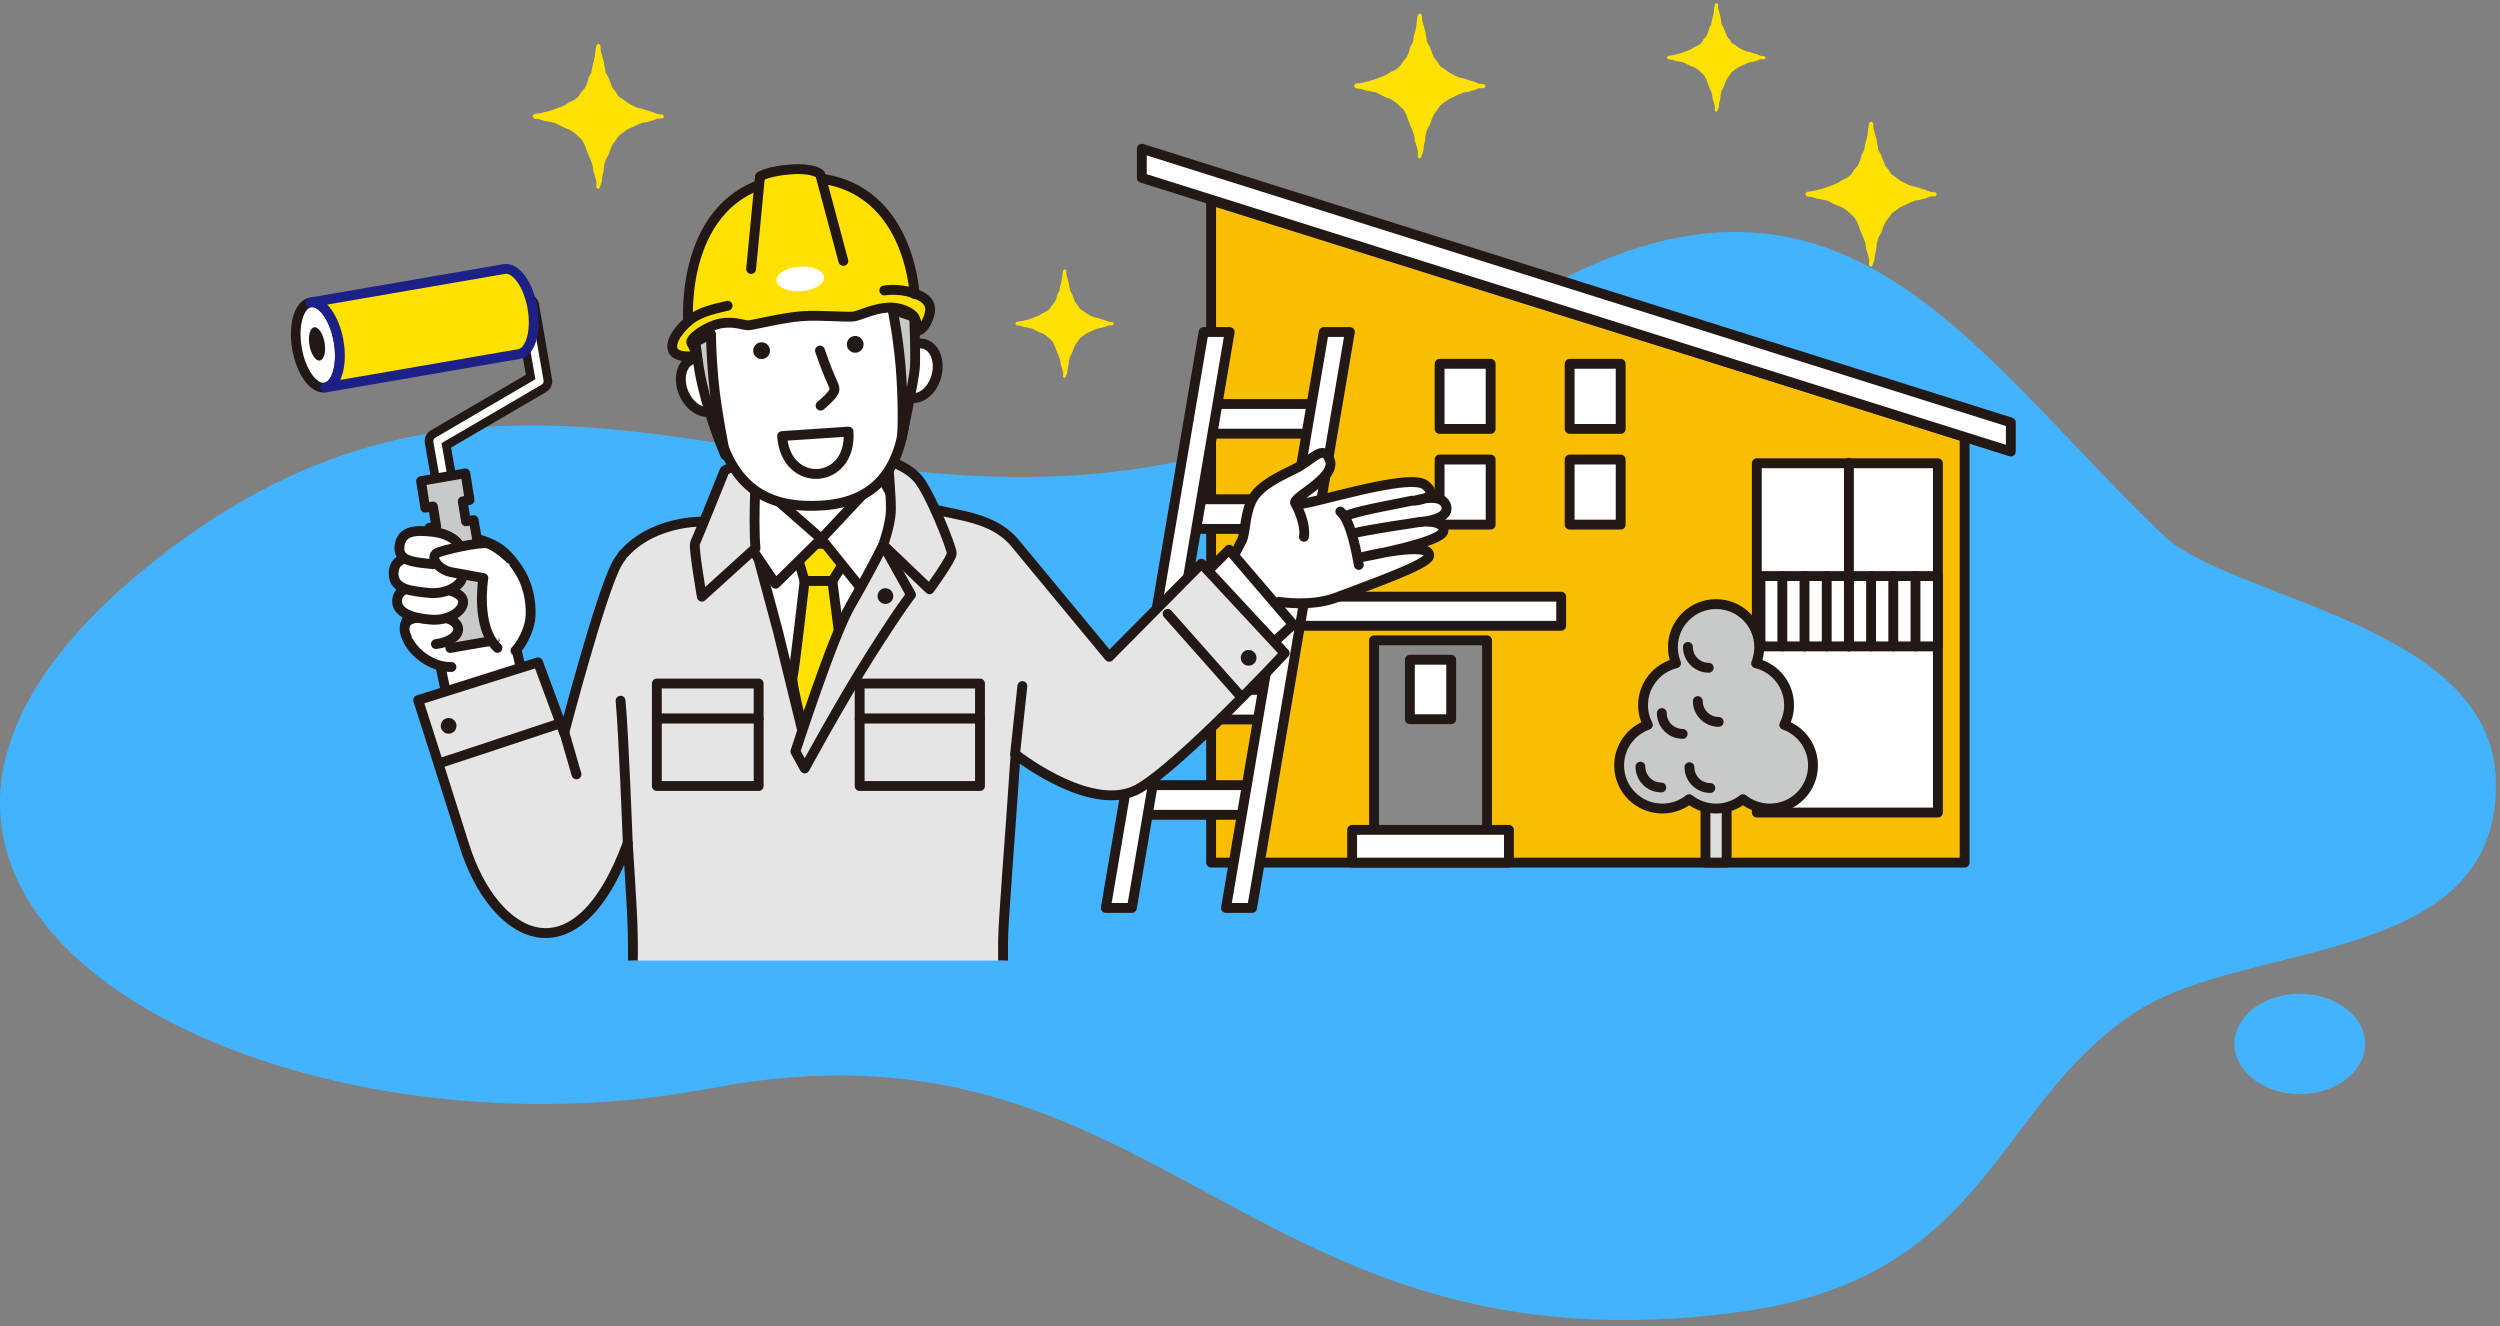 <?xml version="1.0" encoding="utf-8"?>
<!-- Generator: Adobe Illustrator 16.0.4, SVG Export Plug-In . SVG Version: 6.00 Build 0)  -->
<!DOCTYPE svg PUBLIC "-//W3C//DTD SVG 1.1//EN" "http://www.w3.org/Graphics/SVG/1.1/DTD/svg11.dtd">
<svg version="1.1" xmlns="http://www.w3.org/2000/svg" xmlns:xlink="http://www.w3.org/1999/xlink" x="0px" y="0px" width="411px"
	 height="218px" viewBox="0 0 411 218" enable-background="new 0 0 411 218" xml:space="preserve">
<rect x="0" y="0" width="411" height="218" fill="#808080" stroke="none"/>
<g id="レイヤー_2">
	<g>
		<path fill="#43B3FF" d="M410.324,128.546c-0.442-26.047-43.534-29.867-54.778-40.64c-33.59-32.188-55.34-72.655-112.239-33.939
			C153.414,115.135,99.657,35.27,27.106,90.885C-45.445,146.5,42.508,193.12,116.769,178.92
			c74.263-14.199,87.487,48.024,169.5,36.72c41.01-5.651,41.659-34.457,65.098-49.431
			C369.79,154.441,410.841,158.875,410.324,128.546"/>
		<path fill="#43B3FF" d="M367.335,171.623c0,4.55,4.812,8.239,10.747,8.239c5.938,0,10.748-3.689,10.748-8.239
			c0-4.549-4.811-8.238-10.748-8.238C372.147,163.384,367.335,167.074,367.335,171.623"/>
	</g>
</g>
<g id="レイヤー_3">
	<g>
		<g>
			<g>
				
					<polygon fill="#F9BE00" stroke="#221815" stroke-width="1.621" stroke-linecap="round" stroke-linejoin="round" stroke-miterlimit="10" points="
					322.986,71.824 199.105,32.942 199.105,141.812 322.986,141.812 				"/>
				
					<rect x="258.048" y="59.809" fill="#FFFFFF" stroke="#221815" stroke-width="1.621" stroke-linecap="round" stroke-linejoin="round" stroke-miterlimit="10" width="8.393" height="10.702"/>
				
					<rect x="236.669" y="59.809" fill="#FFFFFF" stroke="#221815" stroke-width="1.621" stroke-linecap="round" stroke-linejoin="round" stroke-miterlimit="10" width="8.392" height="10.702"/>
				
					<rect x="258.048" y="75.546" fill="#FFFFFF" stroke="#221815" stroke-width="1.621" stroke-linecap="round" stroke-linejoin="round" stroke-miterlimit="10" width="8.393" height="10.701"/>
				
					<rect x="236.669" y="75.546" fill="#FFFFFF" stroke="#221815" stroke-width="1.621" stroke-linecap="round" stroke-linejoin="round" stroke-miterlimit="10" width="8.392" height="10.701"/>
				
					<rect x="288.818" y="76.159" fill="#FFFFFF" stroke="#221815" stroke-width="1.621" stroke-linecap="round" stroke-linejoin="round" stroke-miterlimit="10" width="29.773" height="57.425"/>
				
					<rect x="225.888" y="105.271" fill="#888888" stroke="#221815" stroke-width="1.621" stroke-linecap="round" stroke-linejoin="round" stroke-miterlimit="10" width="18.583" height="31.305"/>
				
					<rect x="213.699" y="98.093" fill="#FFFFFF" stroke="#221815" stroke-width="1.621" stroke-linecap="round" stroke-linejoin="round" stroke-miterlimit="10" width="42.959" height="4.785"/>
				
					<rect x="289.418" y="94.703" fill="#FFFFFF" stroke="#221815" stroke-width="1.621" stroke-linecap="round" stroke-linejoin="round" stroke-miterlimit="10" width="29.173" height="11.564"/>
				
					<line fill="#FFFFFF" stroke="#221815" stroke-width="1.621" stroke-linecap="round" stroke-linejoin="round" stroke-miterlimit="10" x1="314.906" y1="106.268" x2="314.906" y2="94.703"/>
				
					<line fill="#FFFFFF" stroke="#221815" stroke-width="1.621" stroke-linecap="round" stroke-linejoin="round" stroke-miterlimit="10" x1="311.257" y1="106.268" x2="311.257" y2="94.703"/>
				
					<line fill="#FFFFFF" stroke="#221815" stroke-width="1.621" stroke-linecap="round" stroke-linejoin="round" stroke-miterlimit="10" x1="307.607" y1="106.268" x2="307.607" y2="94.703"/>
				
					<line fill="#FFFFFF" stroke="#221815" stroke-width="1.621" stroke-linecap="round" stroke-linejoin="round" stroke-miterlimit="10" x1="303.96" y1="106.268" x2="303.96" y2="94.703"/>
				
					<line fill="#FFFFFF" stroke="#221815" stroke-width="1.621" stroke-linecap="round" stroke-linejoin="round" stroke-miterlimit="10" x1="300.312" y1="106.268" x2="300.312" y2="94.703"/>
				
					<line fill="#FFFFFF" stroke="#221815" stroke-width="1.621" stroke-linecap="round" stroke-linejoin="round" stroke-miterlimit="10" x1="296.663" y1="106.268" x2="296.663" y2="94.703"/>
				
					<line fill="#FFFFFF" stroke="#221815" stroke-width="1.621" stroke-linecap="round" stroke-linejoin="round" stroke-miterlimit="10" x1="293.015" y1="106.268" x2="293.015" y2="94.703"/>
				
					<polygon fill="#FFFFFF" stroke="#221815" stroke-width="1.621" stroke-linecap="round" stroke-linejoin="round" stroke-miterlimit="10" points="
					187.716,29.235 330.579,74.232 330.579,69.447 187.716,24.449 				"/>
				
					<line fill="#FFFFFF" stroke="#221815" stroke-width="1.621" stroke-linecap="round" stroke-linejoin="round" stroke-miterlimit="10" x1="303.96" y1="106.268" x2="303.96" y2="76.074"/>
				
					<rect x="231.782" y="108.461" fill="#FFFFFF" stroke="#221815" stroke-width="1.621" stroke-linecap="round" stroke-linejoin="round" stroke-miterlimit="10" width="6.793" height="9.771"/>
				
					<rect x="222.291" y="136.428" fill="#FFFFFF" stroke="#221815" stroke-width="1.621" stroke-linecap="round" stroke-linejoin="round" stroke-miterlimit="10" width="25.775" height="5.384"/>
				<g>
					
						<rect x="280.379" y="124.941" fill="#DBDCDC" stroke="#221815" stroke-width="1.621" stroke-linecap="round" stroke-linejoin="round" stroke-miterlimit="10" width="3.485" height="16.871"/>
					
						<path fill="#C8C9C9" stroke="#221815" stroke-width="1.621" stroke-linecap="round" stroke-linejoin="round" stroke-miterlimit="10" d="
						M270.907,119.167c-0.502-0.972-0.787-2.072-0.787-3.24c0-3.336,2.308-6.13,5.418-6.883c-0.331-0.817-0.515-1.711-0.515-2.647
						c0-3.912,3.178-7.083,7.098-7.083c3.921,0,7.099,3.171,7.099,7.083c0,0.937-0.184,1.83-0.515,2.647
						c3.109,0.753,5.418,3.547,5.418,6.883c0,1.168-0.285,2.269-0.787,3.24c2.753,0.975,4.723,3.595,4.723,6.676
						c0,3.912-3.178,7.082-7.098,7.082c-1.671,0-3.207-0.577-4.42-1.542c-1.212,0.965-2.747,1.542-4.42,1.542
						c-1.671,0-3.206-0.577-4.419-1.542c-1.214,0.965-2.749,1.542-4.42,1.542c-3.919,0-7.098-3.17-7.098-7.082
						C266.184,122.762,268.155,120.142,270.907,119.167z"/>
					
						<path fill="none" stroke="#221815" stroke-width="1.621" stroke-linecap="round" stroke-linejoin="round" stroke-miterlimit="10" d="
						M269.687,126.039c0,1.891,1.537,3.423,3.43,3.423"/>
					
						<path fill="none" stroke="#221815" stroke-width="1.621" stroke-linecap="round" stroke-linejoin="round" stroke-miterlimit="10" d="
						M273.203,117.225c0,1.891,1.536,3.423,3.43,3.423"/>
					
						<path fill="none" stroke="#221815" stroke-width="1.621" stroke-linecap="round" stroke-linejoin="round" stroke-miterlimit="10" d="
						M277.748,126.125c0,1.89,1.536,3.423,3.43,3.423"/>
					
						<path fill="none" stroke="#221815" stroke-width="1.621" stroke-linecap="round" stroke-linejoin="round" stroke-miterlimit="10" d="
						M279.121,115.258c0,1.889,1.534,3.421,3.429,3.421"/>
					
						<path fill="none" stroke="#221815" stroke-width="1.621" stroke-linecap="round" stroke-linejoin="round" stroke-miterlimit="10" d="
						M277.49,106.358c0,1.89,1.535,3.423,3.43,3.423"/>
				</g>
				<g>
					<g>
						
							<polygon fill="#FFFFFF" stroke="#221815" stroke-width="1.621" stroke-linecap="round" stroke-linejoin="round" stroke-miterlimit="10" points="
							216.459,71.293 197.655,71.293 198.482,66.419 217.287,66.419 						"/>
						
							<polygon fill="#FFFFFF" stroke="#221815" stroke-width="1.621" stroke-linecap="round" stroke-linejoin="round" stroke-miterlimit="10" points="
							213.8,86.957 194.995,86.957 195.823,82.084 214.627,82.084 						"/>
						
							<polygon fill="#FFFFFF" stroke="#221815" stroke-width="1.621" stroke-linecap="round" stroke-linejoin="round" stroke-miterlimit="10" points="
							211.14,102.622 192.334,102.622 193.163,97.748 211.967,97.748 						"/>
						
							<polygon fill="#FFFFFF" stroke="#221815" stroke-width="1.621" stroke-linecap="round" stroke-linejoin="round" stroke-miterlimit="10" points="
							208.479,118.286 189.674,118.286 190.502,113.413 209.308,113.413 						"/>
						
							<polygon fill="#FFFFFF" stroke="#221815" stroke-width="1.621" stroke-linecap="round" stroke-linejoin="round" stroke-miterlimit="10" points="
							205.82,133.949 187.015,133.949 187.841,129.077 206.647,129.077 						"/>
					</g>
					
						<polygon fill="#FFFFFF" stroke="#221815" stroke-width="1.621" stroke-linecap="round" stroke-linejoin="round" stroke-miterlimit="10" points="
						186.08,149.266 181.795,149.266 197.874,54.584 202.158,54.584 					"/>
					
						<polygon fill="#FFFFFF" stroke="#221815" stroke-width="1.621" stroke-linecap="round" stroke-linejoin="round" stroke-miterlimit="10" points="
						205.837,149.266 201.552,149.266 217.631,54.584 221.916,54.584 					"/>
				</g>
			</g>
			<g>
				<defs>
					<rect id="SVGID_1_" x="37.311" y="16.421" width="206.194" height="141.486"/>
				</defs>
				<clipPath id="SVGID_2_">
					<use xlink:href="#SVGID_1_"  overflow="visible"/>
				</clipPath>
				<g clip-path="url(#SVGID_2_)">
					<g>
						
							<path fill="#FFFFFF" stroke="#221815" stroke-width="1.618" stroke-linecap="round" stroke-linejoin="round" stroke-miterlimit="10" d="
							M92.519,132.939c0,0-6.22-18.696-7.86-27.463l-12.566,2.582l6.076,28.554L92.519,132.939z"/>
						
							<path fill="#FFFFFF" stroke="#221815" stroke-width="1.618" stroke-linecap="round" stroke-linejoin="round" stroke-miterlimit="10" d="
							M74.22,109.653c-3.311,0.12-6.863-2.668-7.502-5.375c-0.567-2.406,0.718-2.747,0.718-2.747s-1.741-1.162-1.356-3.106
							c0.248-1.25-0.159-2.23-0.159-2.23s-0.547-0.281-0.559-1.912c-0.018-2.472,1.277-2.389,1.277-2.389s-2.759-3.584,2.554-3.584
							c1.767,0,6.143-0.813,10.375,0.629c2.838,0.966,4.13,2.431,5.665,4.708c1.938,2.873,2.212,6.567,1.904,8.4
							c-0.308,1.833-1.425,3.944-2.397,4.911"/>
						<g>
							
								<path fill="#FFFFFF" stroke="#221815" stroke-width="1.586" stroke-linecap="round" stroke-linejoin="round" stroke-miterlimit="10" d="
								M55.67,56.127c0.669,3.86-0.322,7.254-2.211,7.58c-1.89,0.326-3.964-2.539-4.633-6.398s0.321-7.253,2.211-7.581
								C52.928,49.403,55.001,52.268,55.67,56.127z"/>
							
								<ellipse transform="matrix(0.986 -0.17 0.17 0.986 -8.841 9.665)" fill="#221815" cx="52.079" cy="56.516" rx="1.262" ry="2.773"/>
							<g>
								
									<polyline fill="none" stroke="#221815" stroke-width="4.124" stroke-linecap="round" stroke-linejoin="round" stroke-miterlimit="10" points="
									86.584,50.363 88.727,62.677 71.877,72.527 73.844,83.657 								"/>
								
									<polyline fill="none" stroke="#FFFFFF" stroke-width="1.289" stroke-linecap="round" stroke-linejoin="round" stroke-miterlimit="10" points="
									86.584,50.363 88.727,62.677 71.877,72.527 73.844,83.657 								"/>
							</g>
							
								<path fill="#FFE100" stroke="#1D2087" stroke-width="1.621" stroke-linecap="round" stroke-linejoin="round" stroke-miterlimit="10" d="
								M82.907,44.229l-31.87,5.499l0,0c1.891-0.325,3.964,2.54,4.633,6.399c0.669,3.86-0.322,7.254-2.211,7.58l0,0l31.869-5.499
								c1.891-0.326,2.881-3.719,2.211-7.58C86.872,46.769,84.798,43.904,82.907,44.229z"/>
							
								<polygon fill="#C8C9C9" stroke="#221815" stroke-width="1.586" stroke-linecap="round" stroke-linejoin="round" stroke-miterlimit="10" points="
								76.062,82.412 77.209,82.212 76.515,77.807 69.213,79.074 69.907,83.48 71.184,83.258 71.727,86.564 70.571,86.764 
								74.022,106.542 81.325,105.275 77.873,85.496 76.604,85.717 							"/>
						</g>
						
							<path fill="#FFFFFF" stroke="#221815" stroke-width="1.618" stroke-linecap="round" stroke-linejoin="round" stroke-miterlimit="10" d="
							M66.881,104.746c-0.15-0.25-0.26-0.55-0.323-0.905c-0.434-2.476,2.13-2.302,4.434-2.465c2.303-0.162,4.242,0.722,4.331,1.976
							c0.084,1.189-1.527,2.284-3.66,2.532"/>
						
							<path fill="#FFFFFF" stroke="#221815" stroke-width="1.618" stroke-linecap="round" stroke-linejoin="round" stroke-miterlimit="10" d="
							M76.135,99.142c-0.161,1.451-2.49,2.913-5.167,2.731c-4.373-0.295-5.778-1.703-5.687-3.161c0.16-2.518,3.602-2.39,6.269-2.096
							C74.217,96.911,76.295,97.69,76.135,99.142z"/>
						
							<path fill="#FFFFFF" stroke="#221815" stroke-width="1.618" stroke-linecap="round" stroke-linejoin="round" stroke-miterlimit="10" d="
							M75.975,94.921c-0.16,1.452-2.839,2.842-5.506,2.547c-2.667-0.293-5.784-0.468-5.766-3.194c0.02-3.017,3.435-2.89,6.102-2.596
							C73.472,91.973,76.135,93.469,75.975,94.921z"/>
						
							<path fill="#FFFFFF" stroke="#221815" stroke-width="1.618" stroke-linecap="round" stroke-linejoin="round" stroke-miterlimit="10" d="
							M75.696,90.596c-0.16,1.452-2.453,2.39-5.119,2.095c-2.667-0.294-5.216-0.478-4.897-2.947c0.341-2.632,2.812-2.604,5.479-2.31
							C73.826,87.729,75.857,89.144,75.696,90.596z"/>
						
							<path fill="#FFFFFF" stroke="#221815" stroke-width="1.618" stroke-linecap="round" stroke-linejoin="round" stroke-miterlimit="10" d="
							M83.875,91.894c0,0-2.237-2.17-3.75-2.548c-1.202-0.301-7.415,1.082-8.306,1.583c-1.138,0.64,0.102,2.715,2.473,3.165
							c1.356,0.256,5.173,0.936,5.173,0.936s-1.349,7.996,2.321,11.485"/>
					</g>
					<g>
						
							<path fill="#FFFFFF" stroke="#221815" stroke-width="1.621" stroke-linecap="round" stroke-linejoin="round" stroke-miterlimit="10" d="
							M196.762,101.538c0.855-0.607,5.637-9.184,7.406-12.703c0.648-1.292,0.416-4.587,1.854-6.973
							c1.295-2.148,4.454-3.606,6.961-4.836c2.794-1.371,4.588-4.187,5.643-1.378c1.173,3.125-7.257,6.557-5.49,7.23
							c1.241,0.472,18.507-5.301,21.182-3.139c2.676,2.162-1.744,2.576-1.744,2.576s4.503-1.468,5.183,0.865
							c0.677,2.322-4.22,2.617-4.22,2.617s3.821-0.432,3.774,1.453c-0.048,1.884-13.157,4.285-13.157,4.285
							s11.275-2.718,10.79-0.111c-0.256,1.382-9.326,4.548-15.261,6.811c-4.156,1.583-9.363,0.709-9.363,0.709l-4.651,7.283
							L196.762,101.538z"/>
						
							<path fill="#FFFFFF" stroke="#221815" stroke-width="1.621" stroke-linecap="round" stroke-linejoin="round" stroke-miterlimit="10" d="
							M220.35,84.105c1.75,1.405,2.759,7.193,3.035,8.772"/>
						
							<path fill="#FFFFFF" stroke="#221815" stroke-width="1.621" stroke-linecap="round" stroke-linejoin="round" stroke-miterlimit="10" d="
							M233.536,85.797c0,0-9.695,1.434-10.65,1.829"/>
						
							<path fill="#FFFFFF" stroke="#221815" stroke-width="1.621" stroke-linecap="round" stroke-linejoin="round" stroke-miterlimit="10" d="
							M232.153,82.305c-1.162,0.285-8.542,1.567-10.454,2.358"/>
						
							<path fill="#FFFFFF" stroke="#221815" stroke-width="1.621" stroke-linecap="round" stroke-linejoin="round" stroke-miterlimit="10" d="
							M213.131,83.087c0,0,1.604,2.974,1.236,5.166"/>
					</g>
					
						<path fill="#FFFFFF" stroke="#221815" stroke-width="1.621" stroke-linecap="round" stroke-linejoin="round" stroke-miterlimit="10" d="
						M207.747,106.59c0.614,0.154,4.831-3.937,4.831-3.937l-10.513-12.281c0,0-5.65,5.597-5.189,5.29
						C197.337,95.356,207.747,106.59,207.747,106.59z"/>
					<g>
						<g>
							<path fill="#E5E5E5" d="M197.52,92.669l-15.172,15.31L166.59,88.952c-3.541-3.869-8.784-4.143-13.708-5.372l0.861,2.485
								c-3.736-0.895-9.843-1.018-9.843-1.018s-6.289-0.977-11.32-0.837c-2.764,0.077-10.061,0.654-16.91,1.978l0.108-0.454
								c-5.928,0.066-10.544,2.322-13.067,5.148c-0.08,0.071-0.167,0.141-0.241,0.214c-0.094,0.093-0.18,0.228-0.261,0.391
								c-0.29,0.377-0.549,0.76-0.764,1.149c-2.695,4.889-8.695,27.859-8.695,27.859l-4.299-11.608l-19.704,6.209
								c0,0,5.311,16.595,7.566,23.82c4.906,15.724,18.449,22.72,26.89-0.337l0.003-0.013c0.249,3.888,0.482,7.648,0.671,11.112
								c0.587,10.741-0.48,18.63-0.48,18.63h61.508c0,0,0-7.27,0-13.578c0-3.196,1.152-16.973,2.056-30.707
								c1.055,0.82,12.959,9.854,20.308,5.599c6.959-4.026,23.939-22.23,23.939-22.23L197.52,92.669z"/>
						</g>
						<g>
							
								<path fill="none" stroke="#221815" stroke-width="1.621" stroke-linecap="round" stroke-linejoin="round" stroke-miterlimit="10" d="
								M197.52,92.669l-15.172,15.31L166.59,88.952c-3.541-3.869-8.784-4.143-13.708-5.372l0.861,2.485
								c-3.736-0.895-9.843-1.018-9.843-1.018s-6.289-0.977-11.32-0.837c-2.764,0.077-10.061,0.654-16.91,1.978l0.108-0.454
								c-5.928,0.066-10.544,2.322-13.067,5.148c-0.08,0.071-0.167,0.141-0.241,0.214c-0.094,0.093-0.18,0.228-0.261,0.391
								c-0.29,0.377-0.549,0.76-0.764,1.149c-2.695,4.889-8.695,27.859-8.695,27.859l-4.299-11.608l-19.704,6.209
								c0,0,5.311,16.595,7.566,23.82c4.906,15.724,18.449,22.72,26.89-0.337l0.003-0.013c0.249,3.888,0.482,7.648,0.671,11.112
								c0.587,10.741-0.48,18.63-0.48,18.63h61.508c0,0,0-7.27,0-13.578c0-3.196,1.152-16.973,2.056-30.707
								c1.055,0.82,12.959,9.854,20.308,5.599c6.959-4.026,23.939-22.23,23.939-22.23L197.52,92.669z"/>
						</g>
					</g>
					
						<polygon fill="#FFFFFF" stroke="#221815" stroke-width="1.621" stroke-linecap="round" stroke-linejoin="round" stroke-miterlimit="10" points="
						122.994,78.051 123.755,88.833 145.209,88.833 144.753,78.204 					"/>
					
						<polygon fill="#FFFFFF" stroke="#221815" stroke-width="1.621" stroke-linecap="round" stroke-linejoin="round" stroke-miterlimit="10" points="
						124.209,90.095 145.209,89.591 132.324,121.88 127.86,103.66 					"/>
					
						<path fill="#FFE100" stroke="#221815" stroke-width="1.621" stroke-linecap="round" stroke-linejoin="round" stroke-miterlimit="10" d="
						M130.45,89.288c1.065,0.152,10.195,0.152,10.195,0.152l-3.805,6.074h-4.564L130.45,89.288z"/>
					
						<path fill="#FFE100" stroke="#221815" stroke-width="1.621" stroke-linecap="round" stroke-linejoin="round" stroke-miterlimit="10" d="
						M132.276,95.513h4.564l2.178,17.055l-6.086,10.731c0,0-2.941-10.883-2.637-11.945C130.6,110.292,132.276,95.513,132.276,95.513
						z"/>
					
						<path fill="#FFFFFF" stroke="#221815" stroke-width="1.621" stroke-linecap="round" stroke-linejoin="round" stroke-miterlimit="10" d="
						M122.994,78.051l12.021,10.529l-7.506,7.389c0,0-8.318-11.995-7.862-12.299C120.104,83.366,122.994,78.051,122.994,78.051z"/>
					
						<path fill="#FFFFFF" stroke="#221815" stroke-width="1.621" stroke-linecap="round" stroke-linejoin="round" stroke-miterlimit="10" d="
						M144.753,78.204l-9.738,10.376l6.594,8.199c0,0,6.138-12.096,6.29-12.553C148.05,83.771,144.753,78.204,144.753,78.204z"/>
					
						<path fill="#E5E5E5" stroke="#221815" stroke-width="1.621" stroke-linecap="round" stroke-linejoin="round" stroke-miterlimit="10" d="
						M124.412,74.708c0,0-0.659,10.983-0.203,15.387l-8.823,8c0,0-1.422-8.202-1.118-8.81c0.304-0.608,4.869-11.945,4.869-11.945
						L124.412,74.708z"/>
					
						<path fill="#E5E5E5" stroke="#221815" stroke-width="1.621" stroke-linecap="round" stroke-linejoin="round" stroke-miterlimit="10" d="
						M145.97,75.773c0,0,0.609,6.428,0.474,8.521c-0.135,2.092-1.234,5.297-1.234,5.297l7.608,7.289c0,0,3.652-5.011,3.652-5.922
						c0-0.911-3.705-10.277-5.684-12.402C148.808,76.43,145.97,75.773,145.97,75.773z"/>
					
						<path fill="#E5E5E5" stroke="#221815" stroke-width="1.621" stroke-linecap="round" stroke-linejoin="round" stroke-miterlimit="10" d="
						M145.209,89.591l4.562,8.198c0,0-1.678,2.043-6.709,9.993c-5.032,7.949-10.761,18.549-10.761,18.549l-1.538-2.79
						c0,0,6.168-19,9.02-23.928C143.062,93.944,145.209,89.591,145.209,89.591z"/>
					<g>
						
							<rect x="107.984" y="112.368" fill="#E5E5E5" stroke="#221815" stroke-width="1.621" stroke-linecap="round" stroke-linejoin="round" stroke-miterlimit="10" width="16.738" height="5.771"/>
						
							<rect x="107.984" y="118.138" fill="#E5E5E5" stroke="#221815" stroke-width="1.621" stroke-linecap="round" stroke-linejoin="round" stroke-miterlimit="10" width="16.738" height="11.085"/>
					</g>
					<g>
						
							<rect x="141.328" y="112.368" fill="#E5E5E5" stroke="#221815" stroke-width="1.621" stroke-linecap="round" stroke-linejoin="round" stroke-miterlimit="10" width="19.781" height="5.771"/>
						
							<rect x="141.328" y="118.138" fill="#E5E5E5" stroke="#221815" stroke-width="1.621" stroke-linecap="round" stroke-linejoin="round" stroke-miterlimit="10" width="19.781" height="11.085"/>
					</g>
					<circle fill="#221815" cx="145.564" cy="97.994" r="1.293"/>
					
						<path fill="#FFFFFF" stroke="#221815" stroke-width="1.621" stroke-linecap="round" stroke-linejoin="round" stroke-miterlimit="10" d="
						M118.484,62.074c0.963,2.325,0.379,4.773-1.303,5.467c-1.683,0.694-3.828-0.629-4.791-2.954
						c-0.962-2.325-0.379-4.772,1.304-5.466C115.377,58.426,117.521,59.749,118.484,62.074z"/>
					
						<path fill="#FFFFFF" stroke="#221815" stroke-width="1.621" stroke-linecap="round" stroke-linejoin="round" stroke-miterlimit="10" d="
						M147.574,60.116c-0.64,2.433,0.268,4.78,2.028,5.242c1.762,0.462,3.709-1.136,4.35-3.57c0.641-2.433-0.268-4.78-2.028-5.242
						C150.163,56.084,148.215,57.682,147.574,60.116z"/>
					
						<path fill="#FFFFFF" stroke="#221815" stroke-width="1.621" stroke-linecap="round" stroke-linejoin="round" stroke-miterlimit="10" d="
						M116.597,49.323c-0.72,4.131-0.216,10.411,0.498,16.164c1.78,14.353,8.52,18.259,18.166,17.609
						c10.729-0.722,13.477-8.559,13.795-17.768c0.171-4.934,1.095-11.67-0.56-17.074c-1.656-5.403-5.84-12.412-19.365-10.654
						C120.62,38.706,117.898,41.858,116.597,49.323z"/>
					
						<path fill="#C8C9C9" stroke="#221815" stroke-width="1.621" stroke-linecap="round" stroke-linejoin="round" stroke-miterlimit="10" d="
						M116.885,54.914c0,0,0.024,3.184,0.397,7.379c0.446,5.012,1.967,12.55,1.967,12.55s-2.276-5.089-3.801-11.615
						c-0.771-3.298-1.019-6.398-1.119-7.027L116.885,54.914z"/>
					
						<path fill="#C8C9C9" stroke="#221815" stroke-width="1.621" stroke-linecap="round" stroke-linejoin="round" stroke-miterlimit="10" d="
						M146.743,50.908c0,0,0.866,4.199,1.285,8.977c0.448,5.128,0.442,10.896,0.207,12.094c0,0,2.01-9.368,2.17-11.509
						c0.16-2.141-0.107-8.363-0.107-8.363L146.743,50.908z"/>
					
						<path fill="#FFE100" stroke="#221815" stroke-width="1.621" stroke-linecap="round" stroke-linejoin="round" stroke-miterlimit="10" d="
						M114.584,58.468c0,0-3.765,0.709-4.05-1.25c-0.284-1.959,2.601-4.386,2.601-4.386s-1.66-22.312,17.317-23.588
						c18.977-1.278,19.893,19.054,19.893,19.054s3.098,0.704,2.503,3.179c-0.595,2.476-1.789,2.86-1.789,2.86
						s-0.417-1.646-0.761-2.231c-0.345-0.585-2.097-1.685-4.374-1.532c-2.277,0.153-4.392,1.209-5.443,1.432
						c-1.054,0.223-5.355-0.248-8.544-0.034c-3.188,0.215-8.085,1.458-8.845,1.51c-0.759,0.05-2.439-0.75-4.697-0.294
						c-2.257,0.456-5.217,2.533-4.71,3.259C114.191,57.175,114.584,58.468,114.584,58.468z"/>
					
						<path fill="#FFFFFF" stroke="#221815" stroke-width="1.621" stroke-linecap="round" stroke-linejoin="round" stroke-miterlimit="10" d="
						M134.804,57.628c1.812,5.315,2.437,5.631,2.379,6.451c-0.056,0.819-2.284,2.61-2.284,2.61"/>
					<circle fill="#221815" cx="125.206" cy="57.649" r="1.379"/>
					<circle fill="#221815" cx="140.596" cy="56.613" r="1.378"/>
					
						<path fill="#FFFFFF" stroke="#221815" stroke-width="1.621" stroke-linecap="round" stroke-linejoin="round" stroke-miterlimit="10" d="
						M139.499,70.954c0.594,8.784-10.322,9.519-10.916,0.734L139.499,70.954z"/>
					
						<path fill="#F9BE00" stroke="#221815" stroke-width="1.621" stroke-linecap="round" stroke-linejoin="round" stroke-miterlimit="10" d="
						M113.134,52.832c2.068-1.763,4.989-2.162,6.486-2.567"/>
					
						<path fill="#F9BE00" stroke="#221815" stroke-width="1.621" stroke-linecap="round" stroke-linejoin="round" stroke-miterlimit="10" d="
						M150.345,48.298c-1.525-0.697-3.768-0.743-4.968-0.545"/>
					
						<path fill="#FFE100" stroke="#221815" stroke-width="1.621" stroke-linecap="round" stroke-linejoin="round" stroke-miterlimit="10" d="
						M123.483,44.221l1.462-15.216c0,0,1.362-0.903,5.157-1.159c3.795-0.255,4.73,0.798,4.73,0.798l3.811,14.252"/>
					
						<ellipse transform="matrix(0.998 -0.067 0.067 0.998 -2.78 8.936)" fill="#FFFFFF" cx="131.545" cy="45.819" rx="3.92" ry="2.019"/>
					
						<line fill="none" stroke="#221815" stroke-width="1.621" stroke-linecap="round" stroke-linejoin="round" stroke-miterlimit="10" x1="72.827" y1="125.292" x2="91.371" y2="119.152"/>
					<circle fill="#221815" cx="73.755" cy="119.333" r="1.293"/>
					
						<path fill="#E5E5E5" stroke="#221815" stroke-width="1.621" stroke-linecap="round" stroke-linejoin="round" stroke-miterlimit="10" d="
						M103.203,138.582c0,0-0.675-18.17-1.181-23.385"/>
					
						<line fill="#E5E5E5" stroke="#221815" stroke-width="1.621" stroke-linecap="round" stroke-linejoin="round" stroke-miterlimit="10" x1="92.581" y1="119.739" x2="94.773" y2="127.31"/>
					<circle fill="#221815" cx="205.275" cy="108.146" r="1.293"/>
					
						<line fill="none" stroke="#221815" stroke-width="1.621" stroke-linecap="round" stroke-linejoin="round" stroke-miterlimit="10" x1="191.957" y1="100.912" x2="203.588" y2="114.036"/>
					
						<path fill="#E5E5E5" stroke="#221815" stroke-width="1.621" stroke-linecap="round" stroke-linejoin="round" stroke-miterlimit="10" d="
						M168.076,112.788c0,0-1.02,9.377-1.199,11.173"/>
				</g>
			</g>
		</g>
		<polygon fill="#FFE100" points="98.391,7.183 98.053,7.415 97.888,8.316 97.805,9.231 97.612,10.125 97.367,11.005 97.229,11.917 
			96.777,12.726 96.556,13.616 96.174,14.452 95.559,15.142 95.064,15.92 94.372,16.47 93.558,16.822 92.827,17.314 92.011,17.636 
			91.194,17.95 90.364,18.231 89.514,18.449 88.658,18.636 87.788,18.741 87.527,19.113 87.788,19.492 88.655,19.599 89.492,19.859 
			90.356,20.024 91.222,20.201 92.003,20.614 92.788,20.994 93.616,21.299 94.354,21.78 95.014,22.359 95.676,23 96.118,23.807 
			96.44,24.665 96.761,25.516 97.133,26.352 97.437,27.214 97.539,28.128 97.832,28.999 98.051,29.885 98.023,30.812 98.391,31.097 
			98.396,31.066 98.603,30.792 98.916,29.911 99.017,29 99.231,28.115 99.316,27.193 99.552,26.309 100.014,25.503 100.304,24.644 
			100.675,23.811 101.204,23.07 101.729,22.317 102.425,21.775 103.154,21.28 103.952,20.907 104.749,20.534 105.562,20.196 
			106.437,20.054 107.276,19.81 108.104,19.49 108.993,19.471 109.166,19.113 108.979,18.836 108.102,18.749 107.28,18.413 
			106.44,18.162 105.607,17.897 104.747,17.694 103.95,17.323 103.18,16.902 102.477,16.381 101.735,15.901 101.244,15.132 
			100.671,14.42 100.342,13.568 100.027,12.717 99.562,11.909 99.407,11.002 99.252,10.102 99,9.223 98.752,8.338 98.713,7.418 		
			"/>
		<polygon fill="#FFE100" points="233.443,2.196 233.105,2.428 232.939,3.33 232.857,4.245 232.664,5.138 232.419,6.018 
			232.281,6.93 231.829,7.739 231.607,8.629 231.226,9.465 230.611,10.155 230.115,10.933 229.424,11.484 228.609,11.835 
			227.879,12.327 227.063,12.649 226.247,12.963 225.416,13.244 224.565,13.462 223.71,13.648 222.839,13.754 222.579,14.126 
			222.839,14.505 223.706,14.612 224.544,14.872 225.407,15.037 226.272,15.214 227.055,15.627 227.84,16.008 228.668,16.312 
			229.406,16.793 230.065,17.373 230.728,18.014 231.17,18.821 231.493,19.679 231.813,20.528 232.185,21.365 232.488,22.227 
			232.591,23.142 232.883,24.012 233.104,24.898 233.075,25.825 233.443,26.11 233.447,26.08 233.655,25.805 233.968,24.925 
			234.069,24.013 234.282,23.128 234.368,22.207 234.604,21.323 235.066,20.516 235.355,19.657 235.728,18.825 236.256,18.083 
			236.78,17.331 237.477,16.789 238.206,16.293 239.005,15.92 239.801,15.547 240.613,15.208 241.489,15.067 242.327,14.823 
			243.155,14.503 244.045,14.484 244.217,14.126 244.03,13.849 243.154,13.763 242.332,13.425 241.491,13.175 240.659,12.91 
			239.799,12.708 239.002,12.337 238.231,11.916 237.528,11.394 236.788,10.915 236.295,10.145 235.723,9.434 235.395,8.582 
			235.078,7.73 234.614,6.922 234.458,6.016 234.304,5.115 234.051,4.237 233.804,3.351 233.765,2.432 		"/>
		<polygon fill="#FFE100" points="307.633,19.979 307.296,20.211 307.131,21.112 307.047,22.028 306.854,22.921 306.61,23.801 
			306.472,24.713 306.02,25.522 305.798,26.412 305.416,27.249 304.8,27.938 304.306,28.716 303.613,29.267 302.799,29.618 
			302.068,30.11 301.252,30.433 300.436,30.746 299.606,31.027 298.756,31.245 297.901,31.433 297.029,31.538 296.77,31.909 
			297.029,32.289 297.897,32.395 298.734,32.656 299.599,32.82 300.462,32.997 301.245,33.411 302.029,33.791 302.859,34.095 
			303.594,34.577 304.255,35.155 304.917,35.797 305.359,36.603 305.683,37.462 306.002,38.312 306.374,39.147 306.677,40.011 
			306.779,40.925 307.074,41.795 307.294,42.682 307.265,43.608 307.633,43.893 307.637,43.863 307.846,43.588 308.159,42.708 
			308.259,41.797 308.473,40.911 308.559,39.99 308.794,39.105 309.256,38.299 309.547,37.44 309.919,36.608 310.446,35.868 
			310.971,35.115 311.666,34.572 312.396,34.077 313.193,33.703 313.99,33.33 314.805,32.992 315.678,32.851 316.518,32.605 
			317.346,32.286 318.236,32.268 318.407,31.909 318.221,31.633 317.344,31.546 316.521,31.208 315.682,30.958 314.848,30.694 
			313.988,30.492 313.191,30.12 312.42,29.699 311.719,29.177 310.979,28.697 310.485,27.928 309.913,27.217 309.585,26.364 
			309.268,25.514 308.804,24.705 308.648,23.798 308.494,22.898 308.241,22.02 307.995,21.133 307.954,20.214 		"/>
		<polygon fill="#FFE100" points="175.043,44.247 174.79,44.421 174.666,45.098 174.604,45.784 174.459,46.453 174.275,47.114 
			174.172,47.797 173.833,48.404 173.667,49.072 173.381,49.699 172.919,50.216 172.548,50.8 172.03,51.212 171.418,51.476 
			170.871,51.845 170.259,52.087 169.647,52.321 169.022,52.533 168.386,52.696 167.745,52.836 167.091,52.916 166.896,53.194 
			167.091,53.479 167.743,53.558 168.371,53.753 169.017,53.877 169.667,54.01 170.253,54.32 170.842,54.605 171.462,54.833 
			172.016,55.195 172.51,55.629 173.007,56.109 173.339,56.715 173.581,57.358 173.821,57.995 174.1,58.622 174.327,59.27 
			174.404,59.955 174.624,60.608 174.79,61.273 174.768,61.967 175.043,62.181 175.046,62.158 175.203,61.952 175.437,61.292 
			175.513,60.609 175.673,59.944 175.737,59.253 175.914,58.59 176.261,57.986 176.478,57.342 176.757,56.718 177.153,56.162 
			177.546,55.598 178.068,55.191 178.616,54.819 179.214,54.54 179.812,54.26 180.421,54.005 181.078,53.9 181.707,53.717 
			182.327,53.477 182.995,53.463 183.124,53.194 182.984,52.986 182.327,52.922 181.709,52.669 181.08,52.481 180.455,52.282 
			179.81,52.13 179.212,51.853 178.635,51.537 178.107,51.145 177.552,50.785 177.183,50.208 176.753,49.675 176.507,49.036 
			176.27,48.398 175.922,47.792 175.805,47.111 175.689,46.436 175.5,45.778 175.314,45.113 175.285,44.424 		"/>
		<polygon fill="#FFE100" points="282.184,0.508 281.931,0.682 281.807,1.358 281.745,2.045 281.601,2.714 281.416,3.375 
			281.313,4.058 280.973,4.666 280.806,5.332 280.521,5.959 280.06,6.478 279.689,7.061 279.17,7.474 278.558,7.737 278.011,8.106 
			277.398,8.347 276.787,8.583 276.165,8.793 275.526,8.957 274.884,9.097 274.232,9.176 274.037,9.455 274.232,9.739 
			274.883,9.819 275.511,10.015 276.158,10.138 276.805,10.271 277.394,10.582 277.982,10.866 278.603,11.094 279.157,11.456 
			279.65,11.89 280.148,12.37 280.48,12.976 280.721,13.619 280.962,14.257 281.242,14.883 281.467,15.53 281.545,16.215 
			281.764,16.869 281.93,17.534 281.907,18.228 282.184,18.442 282.187,18.419 282.343,18.213 282.578,17.553 282.652,16.87 
			282.813,16.206 282.877,15.515 283.055,14.852 283.401,14.247 283.619,13.603 283.897,12.978 284.293,12.423 284.688,11.858 
			285.209,11.452 285.756,11.08 286.355,10.801 286.952,10.521 287.562,10.267 288.217,10.161 288.847,9.977 289.468,9.738 
			290.135,9.724 290.265,9.455 290.124,9.247 289.467,9.183 288.849,8.929 288.22,8.742 287.596,8.543 286.951,8.392 286.354,8.113 
			285.776,7.797 285.249,7.406 284.692,7.046 284.324,6.469 283.893,5.936 283.648,5.297 283.41,4.659 283.062,4.053 282.946,3.373 
			282.829,2.697 282.64,2.039 282.455,1.374 282.425,0.685 		"/>
	</g>
</g>
</svg>
